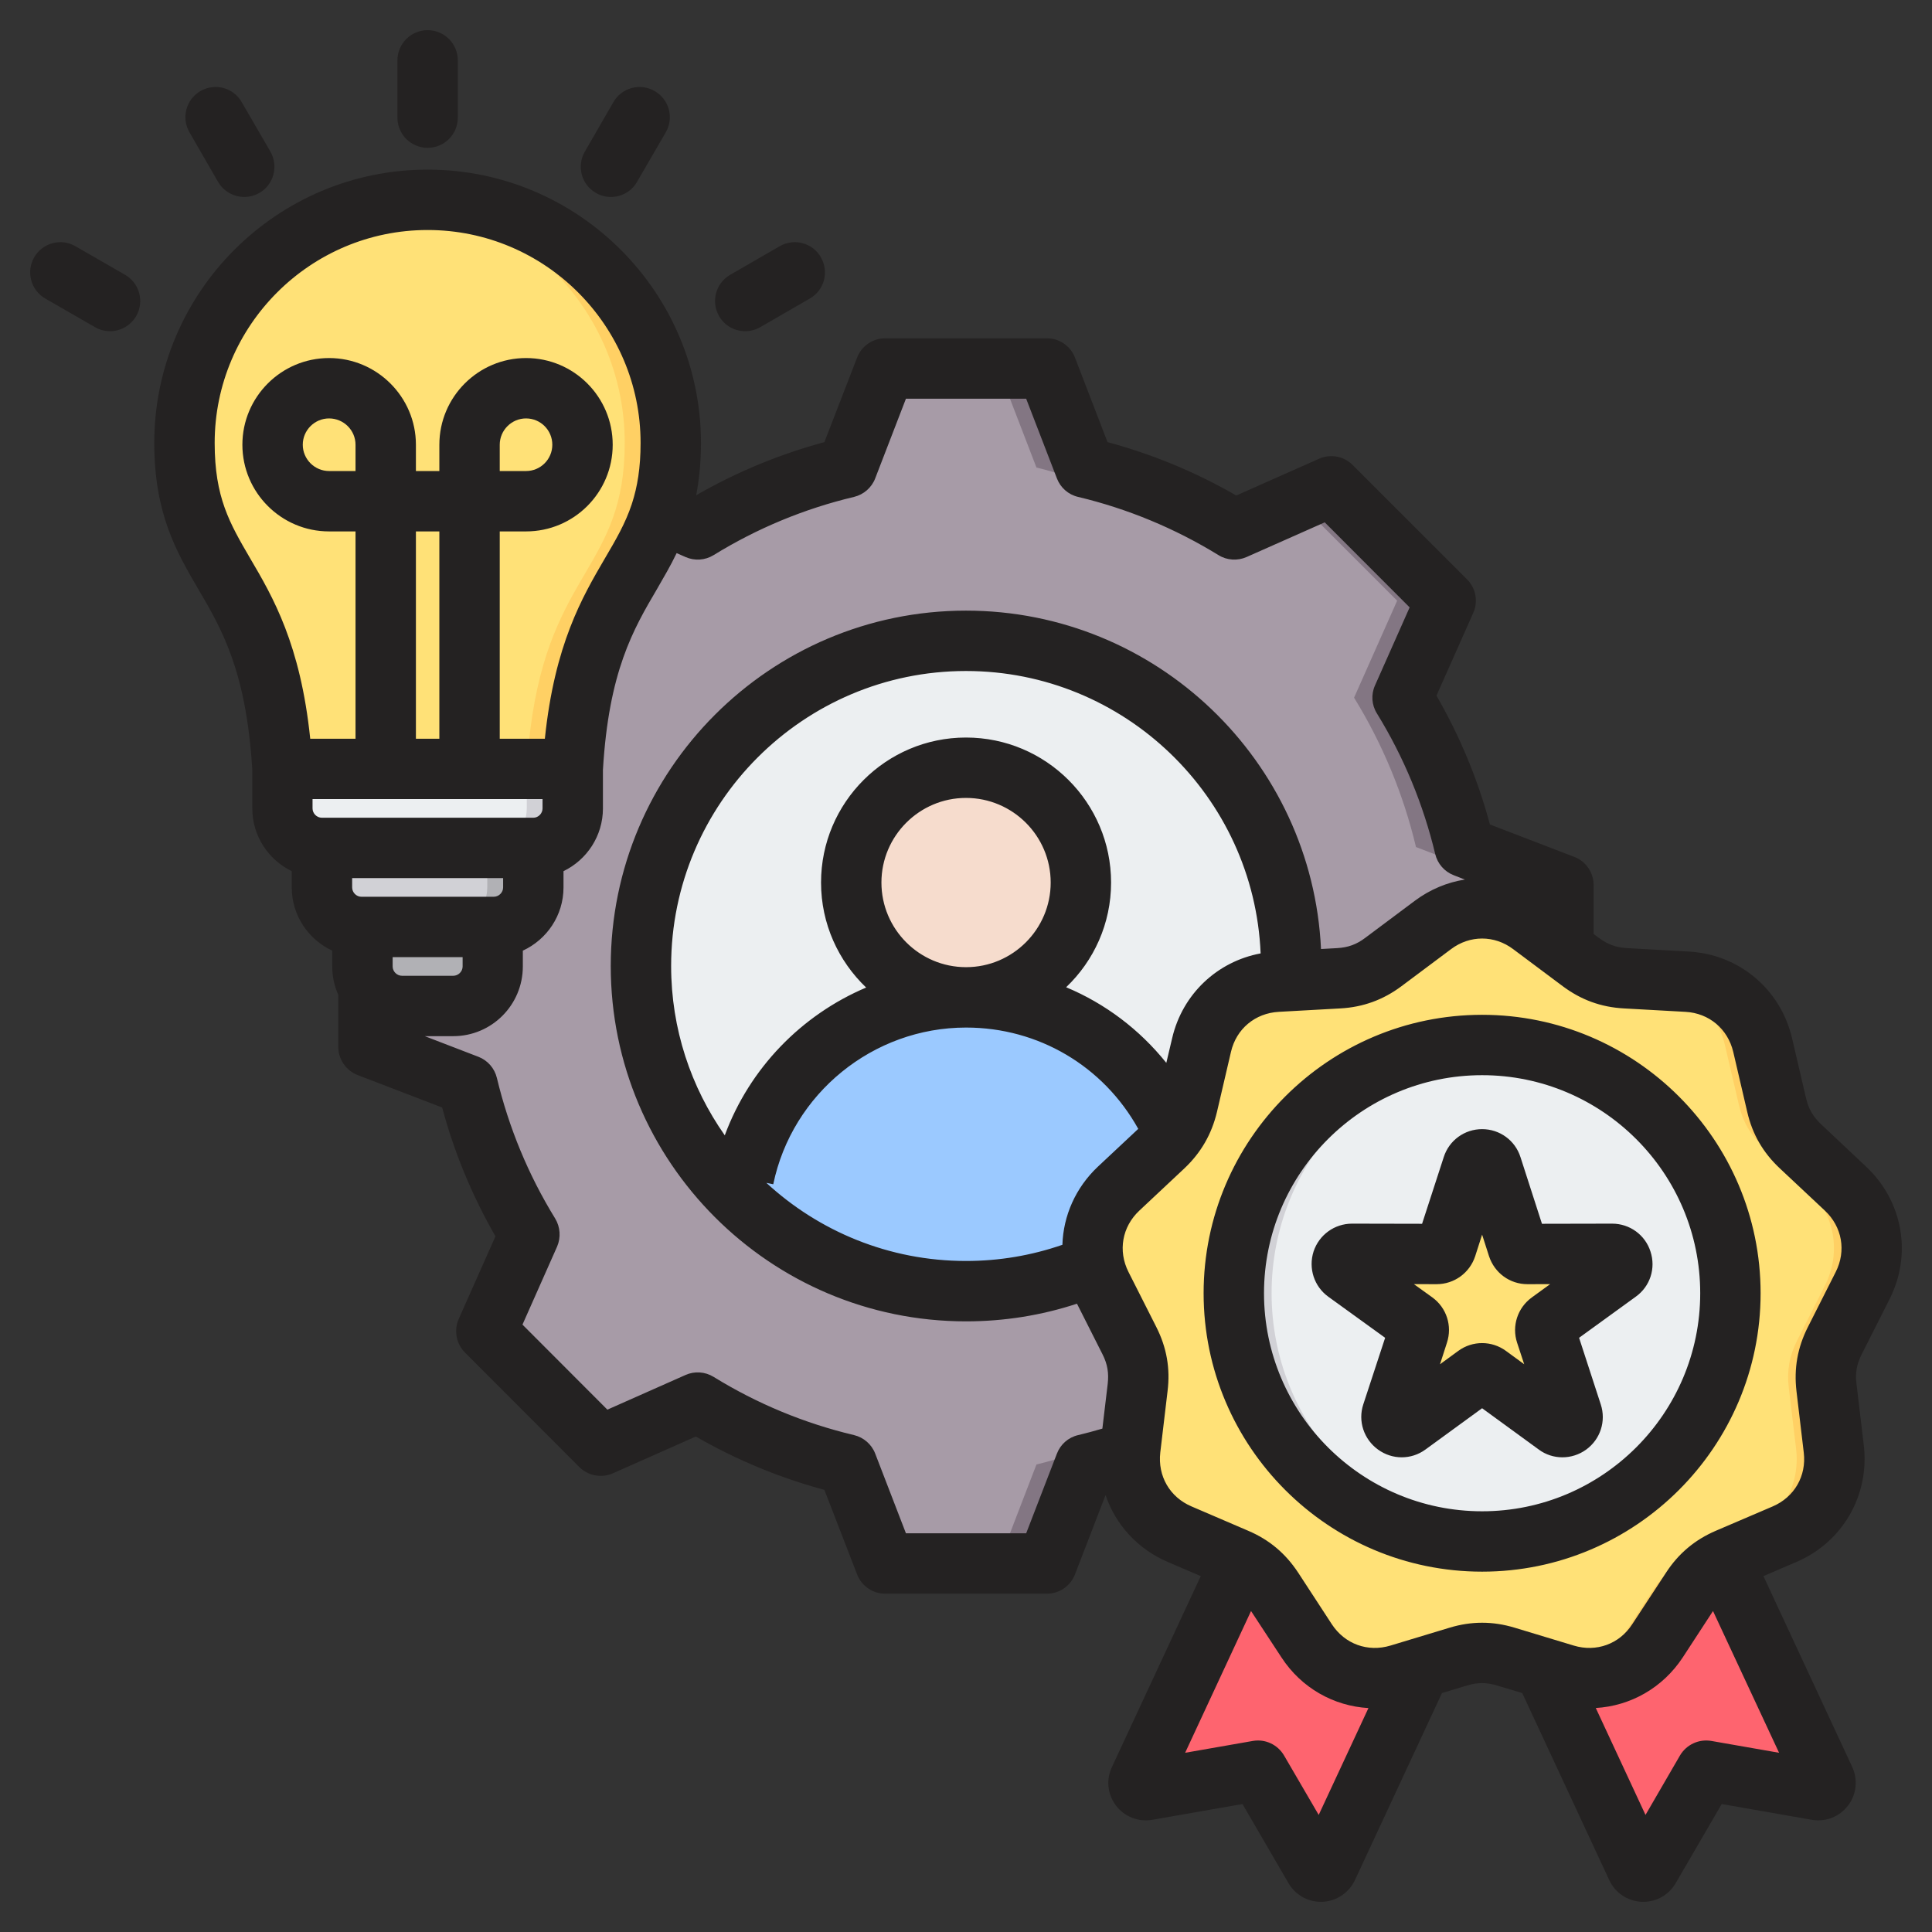 <svg id="Layer_1" enable-background="new 0 0 512 512" viewBox="0 0 512 512" xmlns="http://www.w3.org/2000/svg"><rect x="0" y="0" width="512" height="512" fill="#333333" stroke="none"/><g clip-rule="evenodd" fill-rule="evenodd"><g><g><path d="m287.545 123.899c13.98 3.327 27.333 8.87 39.57 16.404l25.713-11.42 30.305 30.305-11.417 25.705c7.538 12.238 13.08 25.596 16.408 39.58l26.233 10.097v42.857l-26.24 10.1c-3.327 13.981-8.87 27.333-16.404 39.57l11.42 25.713-30.305 30.306-25.705-11.417c-12.239 7.538-25.596 13.08-39.58 16.407l-10.097 26.233h-42.858l-10.1-26.24c-13.981-3.327-27.332-8.87-39.57-16.404l-25.713 11.42-30.305-30.305 11.417-25.705c-7.538-12.239-13.08-25.597-16.408-39.58l-26.233-10.097v-42.858l26.237-10.099c3.327-13.981 8.87-27.336 16.406-39.573l-11.419-25.71 30.305-30.306 25.713 11.42c12.237-7.534 25.589-13.077 39.57-16.404l10.1-26.239h42.857z" fill="#a79ba7"/><path d="m184.919 371.696-25.713 11.42-3.959-3.959 24.107-10.707c1.831 1.127 3.686 2.208 5.565 3.246zm102.626-247.797c13.98 3.327 27.333 8.87 39.57 16.404l-7.309 3.246c-12.237-7.535-31.154-16.323-45.134-19.65l-10.1-26.239h12.874zm39.578 247.8c-12.239 7.538-25.596 13.08-39.58 16.407l-10.097 26.233h-12.873l10.097-26.233c13.984-3.327 32.906-12.116 45.144-19.653zm-171.877-238.857 3.959-3.959 25.713 11.42c-1.879 1.037-3.734 2.119-5.564 3.246zm188.667 0 8.914-3.959 30.305 30.305-11.417 25.705c7.538 12.238 13.08 25.596 16.408 39.58l26.233 10.097v42.857l-26.24 10.1c-3.327 13.981-8.87 27.333-16.404 39.57l11.42 25.713-30.305 30.306-8.914-3.959 26.346-26.346-11.42-25.713c7.534-12.237 13.077-25.589 16.405-39.57l26.239-10.1v-42.858l-26.233-10.097c-3.327-13.984-8.87-27.342-16.408-39.58l11.417-25.705z" fill="#837683"/><ellipse cx="256.017" cy="256" fill="#eceff1" rx="86.209" ry="86.209" transform="matrix(.23 -.973 .973 .23 -51.955 446.352)"/><path d="m253.631 169.79c-47.612 0-86.21 38.597-86.21 86.209s38.597 86.21 86.21 86.21c1.677 0 3.342-.053 4.996-.148-45.287-2.588-81.214-40.127-81.214-86.062s35.927-83.474 81.214-86.062c-1.654-.094-3.319-.147-4.996-.147z" fill="#d1d1d6"/><circle cx="256.018" cy="233.875" fill="#f6dccd" r="30.438"/><path d="m256.018 203.437c16.811 0 30.439 13.628 30.439 30.438s-13.628 30.438-30.439 30.438c-1.307 0-2.595-.083-3.858-.243 14.989-1.896 26.581-14.692 26.581-30.196s-11.592-28.299-26.581-30.195c1.263-.159 2.551-.242 3.858-.242z" fill="#f1cbbc"/><path d="m318.388 310.277c-.73-2.843-1.649-5.609-2.742-8.285-6.532-15.987-19.306-28.76-35.292-35.292-7.508-3.067-15.725-4.758-24.336-4.758-30.018 0-55.236 20.542-62.37 48.335 16.417 15.084 38.318 24.293 62.37 24.293 24.051.001 45.953-9.208 62.37-24.293z" fill="#9bc9ff"/><path d="m318.388 310.277c-.73-2.843-1.649-5.609-2.742-8.285-6.532-15.987-19.306-28.76-35.292-35.292-7.508-3.067-15.725-4.758-24.336-4.758-20.322 0-38.441 9.416-50.242 24.122 11.725-12.288 28.261-19.945 46.587-19.945 8.612 0 16.828 1.691 24.336 4.758 15.986 6.532 28.759 19.305 35.292 35.292.989 2.42 1.834 4.914 2.527 7.47 1.32-1.085 2.612-2.206 3.87-3.362z" fill="#60b7ff"/></g><g><path d="m96.064 238.564h34.527v17.559c0 5.759-4.711 10.47-10.47 10.47h-13.588c-5.758 0-10.469-4.711-10.469-10.47z" fill="#b1b1b5"/><path d="m85.326 213.279h56.002v21.903c0 5.759-4.711 10.469-10.469 10.469h-35.062c-5.76 0-10.471-4.71-10.471-10.469z" fill="#d1d1d6"/><path d="m129.132 210.101v25.082c0 5.727-4.679 10.469-10.469 10.469h12.196c5.758 0 10.469-4.71 10.469-10.469v-25.087c-3.984.13-8.188.005-12.196.005z" fill="#b1b1b5"/><path d="m74.856 193.315h76.941v20.928c0 5.759-4.711 10.47-10.469 10.47h-56.002c-5.758 0-10.47-4.711-10.47-10.47z" fill="#eceff1"/><path d="m139.602 203.772v9.508.963c0 5.759-4.711 10.47-10.469 10.47h12.196c.117 0 .233-.002.349-.006 5.598-.186 10.12-4.822 10.12-10.464l.001-10.471z" fill="#d1d1d6"/><path d="m113.327 52.953c35.583 0 64.43 28.846 64.43 64.43 0 35.783-22.859 33.645-25.959 86.389h-76.942c-3.1-52.745-25.959-50.606-25.959-86.389 0-35.584 28.847-64.43 64.43-64.43z" fill="#ffe177"/><path d="m107.229 53.238c32.723 3.072 58.332 30.618 58.332 64.145 0 33.238-19.722 33.757-25.012 75.932-.405 3.23-.726 6.705-.946 10.457h12.196c3.1-52.745 25.959-50.606 25.959-86.389 0-35.584-28.846-64.43-64.43-64.43-2.057 0-4.092.096-6.099.285z" fill="#ffd064"/></g><g><path d="m340.968 387.782 51.058 20.711-40.218 86.386c-.313.671-.929 1.085-1.669 1.118-.74.034-1.392-.322-1.764-.962l-14.984-25.786-29.379 5.133c-.73.128-1.421-.142-1.872-.73-.45-.588-.532-1.326-.219-1.998z" fill="#fe646f"/><path d="m387.313 406.581 4.713 1.912-40.218 86.386c-.313.671-.929 1.085-1.669 1.118-.74.034-1.392-.322-1.764-.962l-1.786-3.073c.658-.088 1.201-.487 1.487-1.102zm-53.952 62.557-29.35 5.243c-.729.13-1.421-.142-1.872-.73-.45-.588-.532-1.326-.219-1.998l.8-1.718 28.177-5.038z" fill="#fd4755"/><path d="m444.579 387.782-51.058 20.711 40.218 86.386c.313.671.93 1.085 1.669 1.118.74.034 1.391-.322 1.764-.962l14.984-25.786 29.379 5.133c.73.128 1.421-.142 1.872-.73.45-.588.531-1.326.219-1.998z" fill="#fe646f"/><path d="m444.579 387.782-4.585 1.86 37.898 81.401c.313.672.232 1.41-.219 1.998-.182.238-.404.423-.651.552l4.514.789c.73.128 1.421-.142 1.872-.73.45-.588.531-1.326.219-1.998zm-11.982 104.645 14.03-24.145 5.529.966-14.983 25.787c-.372.64-1.024.996-1.764.962-.74-.033-1.357-.447-1.669-1.118z" fill="#fd4755"/><path d="m405.817 245.128 13.115 9.817c3.587 2.685 7.362 4.059 11.835 4.308l16.356.91c9.794.545 17.748 7.219 19.985 16.77l3.736 15.95c1.022 4.362 3.031 7.841 6.297 10.908l11.947 11.209c7.152 6.712 8.955 16.938 4.53 25.692l-7.39 14.62c-2.021 3.998-2.719 7.955-2.187 12.403l1.944 16.266c1.164 9.74-4.028 18.732-13.044 22.594l-15.059 6.449c-4.118 1.764-7.196 4.346-9.648 8.096l-8.966 13.71c-5.369 8.209-15.126 11.76-24.516 8.923l-15.681-4.739c-4.289-1.296-8.306-1.296-12.595 0l-15.681 4.739c-9.389 2.838-19.147-.714-24.515-8.923l-8.966-13.71c-2.452-3.75-5.53-6.332-9.648-8.096l-15.059-6.449c-9.017-3.862-14.209-12.854-13.044-22.594l1.944-16.266c.532-4.448-.166-8.405-2.187-12.403l-7.39-14.62c-4.425-8.754-2.622-18.98 4.53-25.692l11.945-11.211c3.267-3.066 5.276-6.545 6.297-10.908l3.736-15.95c2.237-9.55 10.191-16.225 19.985-16.77l16.356-.91c4.473-.249 8.249-1.623 11.836-4.308l13.115-9.817c7.851-5.876 18.235-5.876 26.087.002z" fill="#ffe177"/><path d="m405.817 245.128 13.115 9.817c3.587 2.685 7.362 4.059 11.835 4.308l16.356.91c9.794.545 17.748 7.219 19.985 16.77l3.736 15.95c1.022 4.362 3.031 7.841 6.297 10.908l11.947 11.209c7.152 6.712 8.955 16.938 4.53 25.692l-7.39 14.62c-2.021 3.998-2.719 7.955-2.187 12.403l1.944 16.266c1.164 9.74-4.028 18.732-13.044 22.594l-15.059 6.449c-4.118 1.764-7.196 4.346-9.648 8.096l-8.966 13.71c-5.097 7.793-14.149 11.388-23.087 9.304 5.237-1.249 9.923-4.468 13.086-9.304l8.966-13.71c2.452-3.75 5.53-6.332 9.648-8.096l15.059-6.449c9.017-3.862 14.209-12.854 13.045-22.594l-1.944-16.266c-.531-4.448.166-8.405 2.187-12.403l7.39-14.62c4.425-8.754 2.622-18.98-4.53-25.692l-11.945-11.211c-3.267-3.066-5.275-6.546-6.297-10.908l-3.736-15.95c-2.237-9.55-10.192-16.225-19.985-16.77l-16.356-.91c-4.473-.249-8.248-1.623-11.835-4.308l-13.115-9.817c-2.482-1.858-5.217-3.127-8.044-3.811 6.117-1.477 12.672-.208 18.042 3.813zm-18.044 193.532c-3.809-.928-7.444-.81-11.298.354l-15.681 4.739c-.476.144-.952.27-1.429.382 3.652.871 7.572.784 11.429-.382l15.681-4.739c.436-.132.868-.25 1.298-.354z" fill="#ffd064"/><circle cx="392.773" cy="342.719" fill="#eceff1" r="65.788"/><path d="m392.773 276.931c1.682 0 3.35.064 5 .188-33.997 2.555-60.787 30.948-60.787 65.599s26.79 63.044 60.787 65.6c-1.651.124-3.318.188-5 .188-36.333 0-65.787-29.454-65.787-65.788 0-36.333 29.454-65.787 65.787-65.787z" fill="#d1d1d6"/><path d="m395.341 309.103 6.891 21.347c.367 1.136 1.381 1.872 2.574 1.87l22.432-.043c1.191-.003 2.204.732 2.572 1.865s-.02 2.322-.985 3.021l-18.173 13.15c-.966.699-1.353 1.892-.983 3.025l6.973 21.32c.37 1.132-.015 2.322-.979 3.023-.964.7-2.214.699-3.177-.003l-18.122-13.22c-.964-.703-2.217-.703-3.181 0l-18.122 13.22c-.962.702-2.214.703-3.177.003-.964-.7-1.349-1.89-.979-3.022l6.973-21.32c.371-1.134-.016-2.326-.983-3.025l-18.173-13.15c-.965-.698-1.353-1.888-.984-3.021.368-1.133 1.381-1.867 2.572-1.865l22.432.043c1.193.002 2.207-.735 2.574-1.87l6.891-21.347c.366-1.133 1.377-1.87 2.568-1.87s2.201.735 2.566 1.869z" fill="#ffe177"/><path d="m395.341 309.103 6.891 21.347c.346 1.073 1.271 1.789 2.378 1.864l-3.401.007c-1.193.002-2.207-.734-2.573-1.87l-6.891-21.347c-.154-.477-.422-.883-.77-1.194.479-.428 1.109-.676 1.799-.676 1.19-.001 2.202.735 2.567 1.869zm28.498 23.18 3.398-.007c1.191-.003 2.204.732 2.572 1.865s-.02 2.322-.985 3.021l-18.173 13.15c-.966.699-1.353 1.892-.983 3.025l6.973 21.32c.37 1.132-.015 2.322-.979 3.023-.964.7-2.214.699-3.177-.003l-.218-.159c.814-.713 1.12-1.812.777-2.861l-6.973-21.32c-.371-1.134.016-2.326.983-3.025l18.173-13.15c.965-.698 1.353-1.888.985-3.021-.347-1.069-1.269-1.783-2.373-1.858zm-32.273 31.984-18.505 13.409c-.964.699-2.66.379-3.177.003s-.138-.105-.202-.162l18.496-13.402c.966-.7 2.218-.703 3.181 0zm-33.456-31.984c.065-.004.132-.007.198-.007l19.031.037c-.065.004-.13.007-.196.007z" fill="#ffd064"/></g></g><path d="m410.802 340.31-5.978.009h-.047c-4.66 0-8.708-2.975-10.167-7.409l-1.836-5.723-1.835 5.719c-1.459 4.439-5.554 7.413-10.214 7.413l-6.025-.009 4.895 3.521c3.766 2.739 5.319 7.559 3.86 11.998l-1.836 5.71 4.848-3.544c3.766-2.749 8.849-2.749 12.614 0l4.848 3.544-1.883-5.714c-1.459-4.439.141-9.259 3.907-11.993zm16.427-16.032c4.66 0 8.755 2.97 10.167 7.39 1.459 4.439-.094 9.249-3.907 11.974l-15.015 10.887 5.742 17.641c1.459 4.429-.094 9.244-3.86 11.984-1.883 1.365-4.095 2.047-6.307 2.047s-4.424-.687-6.26-2.062l-15.015-10.943-15.014 10.944c-3.766 2.749-8.802 2.749-12.567.01-3.766-2.735-5.366-7.55-3.907-11.974l5.79-17.646-15.062-10.887c-3.765-2.725-5.319-7.54-3.907-11.974 1.459-4.42 5.554-7.39 10.214-7.39l18.545.038 5.742-17.67c1.412-4.434 5.507-7.413 10.167-7.413s8.755 2.979 10.167 7.413l5.695 17.67zm23.346 18.442c0 31.866-25.935 57.786-57.801 57.786-31.865 0-57.8-25.921-57.8-57.786s25.935-57.786 57.8-57.786c31.866-.001 57.801 25.92 57.801 57.786zm16.003 0c0 40.686-33.136 73.785-73.804 73.785-40.714 0-73.804-33.099-73.804-73.785s33.089-73.785 73.804-73.785c40.668 0 73.804 33.098 73.804 73.785zm17.039-21.888c4.566 4.283 5.695 10.666 2.871 16.253l-7.39 14.619c-2.73 5.399-3.719 10.948-3.012 16.964l1.93 16.262c.753 6.218-2.495 11.828-8.237 14.29l-15.062 6.449c-5.554 2.386-9.884 6.006-13.179 11.07l-8.99 13.711c-3.389 5.239-9.508 7.456-15.486 5.644l-15.674-4.74c-5.789-1.751-11.438-1.751-17.227 0l-15.674 4.74c-6.025 1.812-12.096-.405-15.532-5.644l-8.943-13.711c-3.342-5.064-7.625-8.684-13.226-11.07l-15.015-6.449c-5.789-2.462-8.99-8.072-8.284-14.29l1.93-16.262c.753-6.011-.235-11.56-2.965-16.964l-7.39-14.619c-2.824-5.587-1.694-11.97 2.871-16.253l11.955-11.212c4.378-4.142 7.202-9.023 8.614-14.916l3.719-15.947c1.412-6.095 6.401-10.261 12.661-10.609l16.333-.908c6.025-.334 11.344-2.264 16.191-5.888l13.132-9.818c2.495-1.878 5.366-2.815 8.237-2.815s5.742.937 8.237 2.815l13.132 9.818c4.848 3.624 10.12 5.554 16.192 5.888l16.333.908c6.26.348 11.202 4.514 12.661 10.609l3.718 15.952c1.365 5.893 4.189 10.769 8.614 14.911zm-12.143 143.673-17.51-37.566-8.002 12.271c-5.319 8.11-13.885 12.892-23.064 13.428l13.179 28.335 9.131-15.744c1.695-2.895 5.036-4.439 8.331-3.86zm-108.823-11.847c-9.226-.537-17.792-5.338-23.064-13.448l-8.049-12.271-17.463 37.566 17.933-3.135c3.295-.579 6.59.965 8.284 3.86l9.178 15.744zm-28.571-199.995c-1.742-41.562-36.102-74.84-78.087-74.84-43.068 0-78.134 35.071-78.134 78.177 0 16.69 5.272 32.162 14.215 44.875 6.589-17.806 20.333-31.903 37.467-39.166-7.343-7.008-11.955-16.883-11.955-27.827 0-21.186 17.227-38.427 38.408-38.427 21.228 0 38.455 17.241 38.455 38.427 0 10.901-4.566 20.748-11.909 27.747 10.355 4.335 19.44 11.188 26.547 20.042l1.553-6.566c2.729-11.687 11.955-20.305 23.44-22.442zm-78.087 3.647c-12.332-.004-22.405-10.063-22.405-22.428s10.073-22.423 22.405-22.423c12.379 0 22.452 10.059 22.452 22.423 0 12.365-10.073 22.424-22.405 22.428 0 0 0 0-.047 0zm45.656 42.852c-9.226-16.62-26.453-26.848-45.61-26.848 0 0 0 0-.047 0-24.617 0-46.08 17.467-51.07 41.529l-1.836-.381c13.932 12.85 32.524 20.71 52.905 20.71 8.802 0 17.368-1.454 25.558-4.288.236-7.677 3.483-15.132 9.414-20.715zm-15.956 81.161c-2.589.612-4.66 2.447-5.601 4.909l-8.143 21.11h-31.865l-8.143-21.115c-.941-2.462-3.059-4.297-5.601-4.909-13.179-3.13-25.7-8.322-37.231-15.434-2.259-1.384-5.037-1.572-7.437-.499l-20.71 9.188-22.499-22.536 9.178-20.682c1.035-2.41.847-5.197-.518-7.442-7.107-11.546-12.285-24.076-15.438-37.236-.612-2.57-2.448-4.669-4.895-5.615l-14.215-5.469h7.531c10.214 0 18.451-8.284 18.451-18.47v-4.189c6.354-2.933 10.779-9.329 10.779-16.752v-4.316c6.166-2.989 10.449-9.305 10.449-16.625v-10.209c1.553-26.161 8.049-37.245 14.356-47.973 1.742-3.041 3.577-6.119 5.178-9.48l2.353 1.035c2.4 1.068 5.178.885 7.437-.499 11.532-7.107 24.052-12.304 37.231-15.434 2.542-.612 4.66-2.448 5.601-4.909l8.143-21.11h31.865l8.143 21.11c.941 2.462 3.012 4.297 5.601 4.909 13.132 3.13 25.652 8.327 37.231 15.434 2.212 1.384 5.036 1.567 7.437.499l20.711-9.188 22.499 22.536-9.179 20.682c-1.083 2.415-.894 5.197.518 7.441 7.107 11.546 12.285 24.076 15.439 37.241.612 2.565 2.447 4.664 4.895 5.611l2.965 1.153c-4.66.734-9.226 2.608-13.273 5.634l-13.132 9.814c-2.307 1.751-4.566 2.565-7.484 2.725l-4.236.235c-2.354-49.846-43.633-89.675-94.091-89.675-51.917 0-94.137 42.244-94.137 94.175 0 51.926 42.221 94.175 94.137 94.175 10.12 0 19.957-1.577 29.418-4.679l6.778 13.424c1.318 2.603 1.694 4.952 1.365 7.846l-1.412 11.833c-2.166.634-4.284 1.213-6.449 1.726zm-146.29-255.494c3.86 0 6.966-3.125 6.966-6.971 0-3.845-3.107-6.971-6.966-6.971-3.813 0-6.966 3.125-6.966 6.971v6.971zm-22.969 16.003h-6.213v54.939h6.213zm-22.217-22.974c0-3.845-3.154-6.971-7.013-6.971-3.813 0-6.966 3.125-6.966 6.971s3.153 6.971 6.966 6.971h7.013zm49.564 93.912h-60.954v2.471c0 1.342 1.13 2.471 2.494 2.471h56.012c1.318 0 2.447-1.13 2.447-2.471v-2.471zm-10.45 20.94h-40.008v2.471c0 1.342 1.13 2.471 2.448 2.471h35.066c1.365 0 2.495-1.13 2.495-2.471v-2.471zm-26.782 25.884h13.556c1.365 0 2.495-1.134 2.495-2.471v-2.471h-18.545v2.471c-.001 1.336 1.129 2.471 2.494 2.471zm-40.244-110.612c6.025 10.238 13.32 22.762 15.909 47.789h12.003v-54.939h-7.013c-12.661 0-22.97-10.308-22.97-22.975 0-12.666 10.308-22.969 22.97-22.969s23.017 10.303 23.017 22.969v6.971h6.213v-6.971c0-12.666 10.308-22.969 22.97-22.969 12.709 0 22.969 10.303 22.969 22.969s-10.261 22.975-22.969 22.975h-6.966v54.939h11.956c2.589-25.027 9.932-37.551 15.909-47.789 2.965-5.036 5.46-9.329 7.154-14.46 0-.052 0-.104.047-.16 1.412-4.378 2.26-9.371 2.26-15.98 0-31.113-25.323-56.426-56.436-56.426s-56.436 25.314-56.436 56.426c0 14.465 3.953 21.233 9.413 30.6zm427.056 210.939c-1.318 2.603-1.742 4.952-1.365 7.846l1.93 16.267c1.553 13.231-5.601 25.648-17.839 30.896l-8.755 3.756 23.534 50.59c1.553 3.361 1.13 7.291-1.13 10.237-2.259 2.956-5.931 4.392-9.602 3.751l-23.864-4.175-12.191 20.964c-1.789 3.078-5.036 4.947-8.567 4.947-.188 0-.329-.005-.471-.009-3.719-.169-7.013-2.367-8.567-5.733l-23.064-49.577-6.684-2.01c-2.777-.842-5.13-.842-7.955 0l-6.637 2.01-23.064 49.573c-1.6 3.37-4.895 5.568-8.566 5.738-.188.005-.329.009-.471.009-3.53 0-6.778-1.869-8.567-4.942l-12.191-20.969-23.911 4.175c-3.624.64-7.343-.795-9.602-3.747-2.259-2.951-2.683-6.882-1.083-10.247l23.534-50.585-8.755-3.756c-8.002-3.431-13.838-9.931-16.474-17.712l-8.096 20.997c-1.177 3.088-4.142 5.126-7.437 5.126h-42.88c-3.295 0-6.26-2.038-7.437-5.13l-8.661-22.377c-11.909-3.219-23.346-7.964-34.078-14.144l-21.934 9.738c-3.059 1.342-6.59.683-8.943-1.657l-30.265-30.303c-2.353-2.339-3.012-5.879-1.694-8.906l9.743-21.92c-6.166-10.741-10.92-22.188-14.121-34.139l-22.405-8.609c-3.059-1.186-5.13-4.156-5.13-7.465v-13.796c-1.036-2.297-1.6-4.834-1.6-7.512v-4.189c-6.307-2.933-10.732-9.329-10.732-16.752v-4.316c-6.166-2.989-10.449-9.305-10.449-16.625v-10.209c-1.6-26.161-8.049-37.245-14.356-47.973-5.695-9.771-11.626-19.872-11.626-38.677 0-39.933 32.477-72.43 72.439-72.43 39.914 0 72.439 32.496 72.439 72.43 0 5.243-.47 9.795-1.271 13.866 10.685-6.152 22.122-10.878 33.984-14.083l8.661-22.381c1.177-3.088 4.142-5.126 7.437-5.126h42.88c3.295 0 6.26 2.038 7.437 5.126l8.614 22.381c11.955 3.219 23.393 7.964 34.125 14.149l21.934-9.739c3.012-1.346 6.59-.687 8.896 1.652l30.312 30.303c2.354 2.339 3.012 5.884 1.647 8.906l-9.743 21.92c6.213 10.741 10.967 22.193 14.168 34.139l22.405 8.609c3.06 1.191 5.084 4.157 5.084 7.47v12.944l1.365 1.021c2.354 1.751 4.566 2.565 7.531 2.725l16.333.909c13.32.743 24.287 9.96 27.347 22.936l3.718 15.947c.659 2.838 1.883 4.905 4.001 6.9l11.908 11.212c9.743 9.117 12.238 23.238 6.213 35.132zm-295.875-271.15c1.365 0 2.73-.348 4.001-1.073l13.132-7.587c3.86-2.213 5.131-7.103 2.918-10.93-2.165-3.822-7.061-5.14-10.92-2.928l-13.132 7.588c-3.813 2.212-5.13 7.103-2.918 10.929 1.459 2.566 4.142 4.001 6.919 4.001zm-39.585-36.647c1.271.73 2.636 1.073 4.001 1.073 2.777 0 5.46-1.436 6.919-4.001l7.625-13.142c2.212-3.826.894-8.717-2.965-10.929-3.813-2.208-8.708-.899-10.92 2.928l-7.578 13.142c-2.212 3.831-.894 8.721 2.918 10.929zm-124.732 21.717-13.179-7.587c-3.813-2.212-8.708-.899-10.92 2.928s-.894 8.717 2.918 10.93l13.179 7.587c1.224.725 2.636 1.073 4.001 1.073 2.73 0 5.413-1.436 6.919-4.001 2.212-3.827.895-8.718-2.918-10.93zm24.617-24.645c1.506 2.565 4.189 4.001 6.966 4.001 1.318 0 2.73-.344 4.001-1.073 3.813-2.207 5.083-7.098 2.918-10.929l-7.625-13.142c-2.165-3.822-7.06-5.14-10.92-2.928-3.813 2.212-5.131 7.103-2.918 10.929zm47.539-17.02v-15.175c0-4.42 3.577-8.002 8.002-8.002 4.424 0 8.002 3.582 8.002 8.002v15.175c0 4.42-3.577 8.002-8.002 8.002s-8.002-3.582-8.002-8.002z" fill="#242222"/></g></svg>